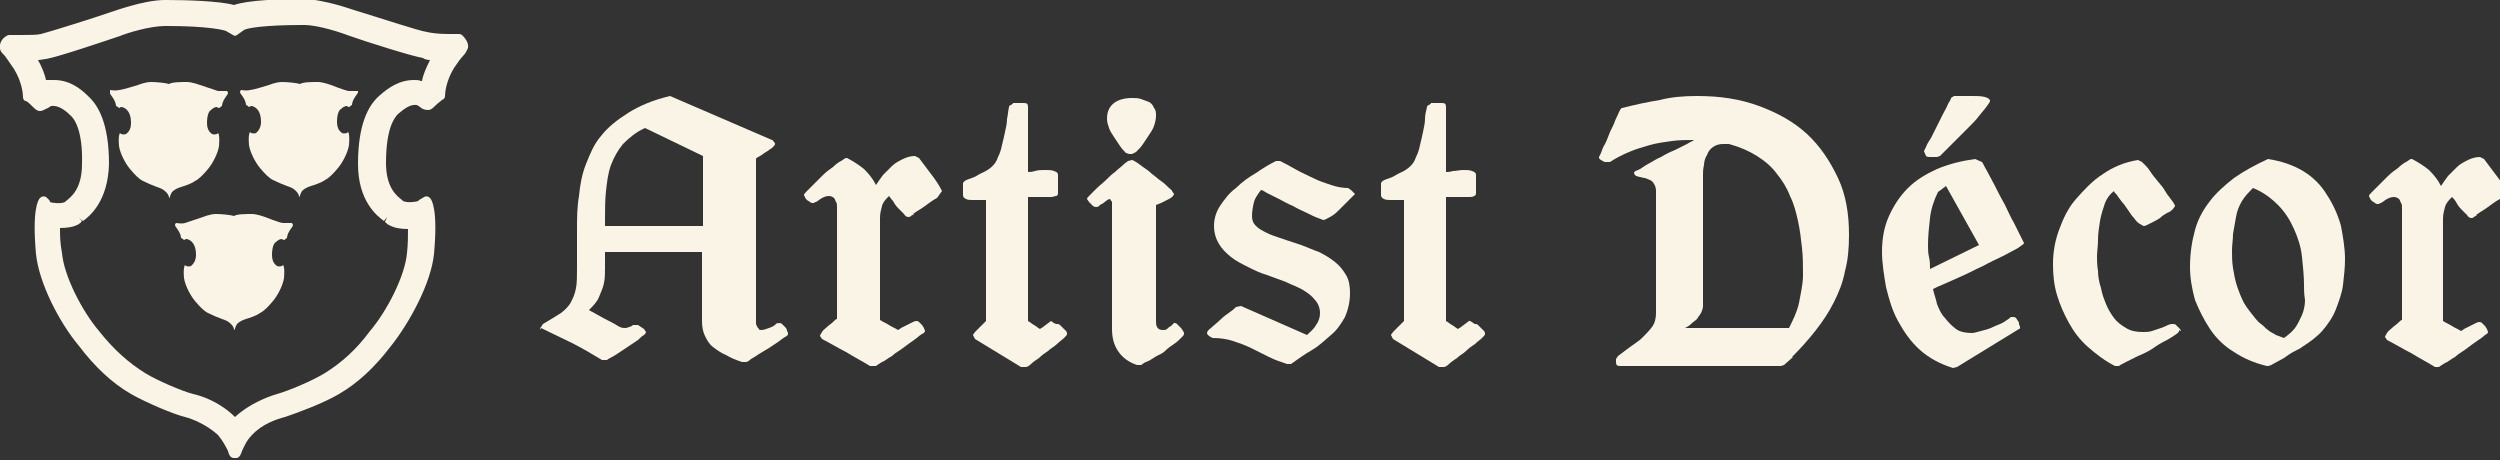 <svg version="1.1" xmlns="http://www.w3.org/2000/svg" xmlns:xlink="http://www.w3.org/1999/xlink" width="250" height="46" viewBox="0 0 250 46" fill="#faf4e6">
<rect x="0" y="0" width="250" height="46" fill="#333333" stroke="none"/>
<g class="p2">
	<g>
		<path class="st0" d="M77.9,32.3c0.1,0,0.2,0,0.3,0.1c0.1,0.1,0.2,0.2,0.3,0.3c0.1,0.1,0.2,0.2,0.2,0.4c0.1,0.1,0.1,0.2,0.1,0.3
			s-0.1,0.2-0.3,0.3s-0.4,0.3-0.7,0.5s-0.6,0.4-0.9,0.6c-0.3,0.2-0.7,0.4-1,0.6c-0.3,0.2-0.6,0.4-0.8,0.5c-0.2,0.2-0.4,0.3-0.5,0.3
			l-0.4,0c-0.6-0.2-1.1-0.4-1.6-0.7c-0.5-0.2-0.9-0.5-1.3-0.8c-0.4-0.3-0.6-0.7-0.8-1.1s-0.3-0.9-0.3-1.5v-6.9h-9.7
			c0,0.6,0,1.1,0,1.6c0,0.5,0,1-0.1,1.5c-0.1,0.5-0.3,0.9-0.5,1.4s-0.6,0.9-1,1.3c0.1,0.1,0.4,0.2,0.7,0.4c0.4,0.2,0.7,0.4,1.1,0.6
			c0.4,0.2,0.8,0.4,1.1,0.6s0.6,0.2,0.6,0.2c0.2,0,0.3,0,0.5-0.1c0.1,0,0.3-0.1,0.4-0.2l0.5,0l0.6,0.4l0.2,0.3
			c0,0.1-0.1,0.2-0.2,0.3c-0.2,0.1-0.4,0.3-0.6,0.5c-0.3,0.2-0.6,0.4-0.9,0.6c-0.3,0.2-0.6,0.4-0.9,0.6c-0.3,0.2-0.6,0.4-0.8,0.5
			s-0.4,0.2-0.5,0.3h-0.5c-1-0.6-2-1.2-3-1.7c-1-0.5-2.1-1-3.1-1.5L54,33c0-0.1,0-0.2,0.1-0.3c0.1-0.1,0.1-0.2,0.2-0.3
			c0.7-0.4,1.3-0.8,1.8-1.1c0.4-0.3,0.8-0.7,1-1.1c0.2-0.4,0.4-0.8,0.5-1.4c0.1-0.5,0.1-1.2,0.1-2c0-1.3,0-2.5,0-3.7
			c0-1.2,0-2.4,0.2-3.5c0.1-1.1,0.3-2.2,0.7-3.2s0.8-2,1.5-2.8c0.7-0.9,1.6-1.6,2.7-2.3c1.1-0.7,2.5-1.3,4.2-1.7L77.2,14
			c0.1,0,0.1,0.1,0.2,0.2s0.1,0.1,0.1,0.2c0,0.1-0.1,0.2-0.3,0.4c-0.2,0.1-0.4,0.3-0.6,0.4c-0.2,0.1-0.4,0.3-0.6,0.4
			c-0.2,0.1-0.4,0.2-0.4,0.3V32c0,0.1,0,0.2,0,0.3c0,0.1,0,0.2,0.1,0.3c0,0.1,0.1,0.2,0.2,0.3C75.9,33,76,33,76.1,33
			c0.3,0,0.5-0.1,0.8-0.2s0.5-0.2,0.7-0.4c0,0,0.1-0.1,0.2-0.1C77.8,32.4,77.9,32.3,77.9,32.3z M70.3,22.7v-7.1l-5.8-2.8
			c-0.9,0.4-1.6,1-2.2,1.6c-0.5,0.6-0.9,1.3-1.2,2.1c-0.3,0.8-0.4,1.7-0.5,2.6c-0.1,0.9-0.1,2-0.1,3v0.5H70.3z"/>
		<path class="st0" d="M93.7,19.8c-0.4,0.2-0.8,0.5-1.2,0.8c-0.4,0.3-0.8,0.5-1.2,0.8l0.1,0c-0.1,0.1-0.2,0.1-0.3,0.2
			s-0.2,0.1-0.3,0.1c-0.1,0-0.3-0.1-0.4-0.3c-0.2-0.2-0.4-0.4-0.6-0.6c-0.2-0.2-0.4-0.5-0.5-0.7c-0.2-0.2-0.3-0.4-0.4-0.5
			c-0.3,0.3-0.6,0.6-0.7,1s-0.2,0.7-0.2,1.2V32c0.3,0.2,0.6,0.3,0.9,0.5c0.3,0.2,0.6,0.3,0.9,0.5c0,0,0.2-0.1,0.3-0.2
			c0.2-0.1,0.4-0.2,0.6-0.3s0.4-0.2,0.6-0.3s0.3-0.1,0.3-0.1c0.1,0,0.2,0,0.3,0.1c0.1,0.1,0.2,0.2,0.3,0.3s0.1,0.2,0.2,0.3
			c0,0.1,0.1,0.2,0.1,0.3c0,0.1-0.1,0.2-0.3,0.3s-0.5,0.4-0.8,0.6c-0.3,0.2-0.7,0.5-1.1,0.8s-0.8,0.5-1.1,0.8
			c-0.4,0.2-0.7,0.5-1,0.6c-0.3,0.2-0.5,0.3-0.6,0.4H87c-0.8-0.5-1.6-0.9-2.4-1.4c-0.8-0.4-1.6-0.9-2.4-1.3l-0.2-0.3
			c0-0.1,0.1-0.2,0.2-0.4s0.3-0.3,0.5-0.5c0.2-0.2,0.4-0.3,0.6-0.5c0.2-0.2,0.3-0.3,0.4-0.3V21.2c0-0.1,0-0.3,0-0.5
			c0-0.2,0-0.4-0.1-0.5c-0.1-0.2-0.1-0.3-0.2-0.4c-0.1-0.1-0.3-0.2-0.5-0.2c-0.3,0-0.5,0.1-0.7,0.2c-0.2,0.1-0.4,0.3-0.6,0.4
			c-0.1,0-0.1,0-0.2,0.1c0,0-0.1,0-0.1,0c-0.1,0-0.2,0-0.3-0.1c-0.1-0.1-0.2-0.1-0.3-0.2c-0.1-0.1-0.2-0.2-0.2-0.3
			c-0.1-0.1-0.1-0.2-0.1-0.2c0-0.1,0.1-0.2,0.3-0.4s0.4-0.4,0.7-0.7s0.6-0.6,0.9-0.9c0.3-0.3,0.7-0.6,1-0.8c0.3-0.3,0.6-0.5,0.8-0.6
			s0.4-0.3,0.5-0.3h0.1c0.6,0.3,1.2,0.7,1.7,1.1c0.5,0.5,0.9,1,1.2,1.6c0.2-0.3,0.4-0.6,0.7-1c0.3-0.3,0.6-0.6,0.9-0.9
			c0.3-0.3,0.7-0.5,1.1-0.7c0.4-0.2,0.8-0.3,1.2-0.3l0.4,0.2c0.4,0.5,0.8,1.1,1.2,1.6c0.4,0.5,0.8,1.1,1.1,1.7L93.7,19.8z"/>
		<path class="st0" d="M105.7,32.4c0.1,0,0.2,0,0.3,0.1c0.1,0.1,0.2,0.2,0.3,0.3s0.2,0.2,0.3,0.3c0.1,0.1,0.1,0.2,0.1,0.3
			c0,0.1-0.1,0.2-0.3,0.4s-0.4,0.3-0.7,0.6s-0.6,0.4-0.9,0.7c-0.3,0.2-0.6,0.4-0.9,0.7c-0.3,0.2-0.6,0.4-0.8,0.6
			c-0.2,0.2-0.4,0.3-0.5,0.3h-0.5l-4.6-2.8l-0.2-0.4c0-0.1,0.1-0.1,0.2-0.3c0.1-0.1,0.2-0.2,0.4-0.4s0.3-0.3,0.4-0.4
			c0.1-0.1,0.2-0.2,0.3-0.3V20c-0.1,0-0.3,0-0.5,0s-0.5,0-0.8,0s-0.5,0-0.7-0.1c-0.2-0.1-0.3-0.2-0.3-0.4v-1.2
			c0.1-0.2,0.3-0.3,0.6-0.4c0.3-0.1,0.6-0.2,0.9-0.4s0.7-0.3,1.1-0.6c0.4-0.3,0.7-0.6,0.9-1.2c0.2-0.4,0.3-0.7,0.4-1.2
			c0.1-0.4,0.2-0.8,0.3-1.3c0.1-0.4,0.2-0.9,0.2-1.3c0.1-0.4,0.1-0.8,0.2-1.2c0-0.1,0.1-0.2,0.2-0.2c0.1-0.1,0.2-0.1,0.2-0.2h1.1
			c0.3,0,0.4,0.1,0.4,0.4v6.5c0.1,0,0.4,0,0.7-0.1s0.7-0.1,1-0.1c0.3,0,0.7,0,0.9,0.1c0.3,0.1,0.4,0.2,0.4,0.4c0,0.5,0,0.8,0,1.1
			s0,0.5,0,0.7c0,0.2-0.1,0.3-0.2,0.3s-0.3,0.1-0.5,0.1c-0.2,0-0.5,0-0.9,0c-0.4,0-0.8,0-1.4,0v12.4c0.2,0.1,0.4,0.3,0.6,0.4
			c0.2,0.1,0.4,0.3,0.6,0.4c0.1-0.1,0.2-0.1,0.3-0.2s0.3-0.2,0.4-0.3c0.1-0.1,0.3-0.2,0.4-0.3C105.5,32.4,105.6,32.4,105.7,32.4z"/>
		<path class="st0" d="M117.4,32.3c0.1,0,0.2,0,0.3,0.1c0.1,0.1,0.2,0.2,0.3,0.3c0.1,0.1,0.2,0.2,0.3,0.4c0.1,0.1,0.1,0.2,0.1,0.3
			c0,0.1-0.1,0.2-0.3,0.4c-0.2,0.2-0.4,0.4-0.7,0.6s-0.6,0.4-0.9,0.7s-0.7,0.4-1,0.6c-0.3,0.2-0.6,0.4-0.9,0.5s-0.4,0.3-0.5,0.3
			l-0.4,0c-0.9-0.3-1.5-0.8-1.9-1.4s-0.6-1.3-0.6-2.2V20.2l-0.2-0.3c-0.1,0-0.3,0.1-0.4,0.2s-0.3,0.2-0.4,0.3l0,0
			c-0.1,0-0.2,0.1-0.3,0.2c-0.1,0.1-0.2,0.1-0.3,0.1c-0.2,0-0.3-0.1-0.4-0.2c-0.1-0.1-0.2-0.2-0.3-0.3l-0.2-0.3
			c0-0.1,0.1-0.2,0.3-0.4s0.4-0.4,0.7-0.7c0.3-0.3,0.6-0.5,0.9-0.8c0.3-0.3,0.6-0.6,0.9-0.8c0.3-0.3,0.6-0.5,0.8-0.7
			c0.2-0.2,0.4-0.3,0.5-0.4l0.4-0.1c0.1,0,0.2,0.1,0.4,0.2c0.2,0.1,0.4,0.3,0.7,0.5c0.3,0.2,0.6,0.4,0.9,0.7
			c0.3,0.2,0.6,0.5,0.9,0.7c0.3,0.2,0.5,0.4,0.7,0.6c0.2,0.2,0.4,0.3,0.4,0.4l0.2,0.3c0,0.1-0.1,0.2-0.2,0.3s-0.3,0.2-0.5,0.3
			c-0.2,0.1-0.4,0.2-0.6,0.3c-0.2,0.1-0.3,0.1-0.5,0.2v11.6c0,0.2,0,0.4,0.1,0.6c0.1,0.2,0.3,0.3,0.6,0.3c0.1,0,0.3,0,0.4-0.1
			s0.2-0.2,0.4-0.3L117.4,32.3z M115.6,11.6c0,0.3-0.1,0.7-0.2,1c-0.1,0.3-0.3,0.6-0.5,0.9c-0.2,0.3-0.4,0.6-0.6,0.9
			c-0.2,0.3-0.4,0.5-0.7,0.8l-0.4,0.2h-0.3l-0.3-0.1c-0.2-0.2-0.4-0.4-0.6-0.7c-0.2-0.3-0.4-0.6-0.6-0.9c-0.2-0.3-0.4-0.6-0.5-0.9
			s-0.2-0.6-0.2-0.9c0-0.7,0.2-1.2,0.7-1.6c0.4-0.3,1-0.5,1.8-0.5c0.3,0,0.6,0,0.9,0.1c0.3,0.1,0.5,0.2,0.8,0.3
			c0.2,0.1,0.4,0.3,0.5,0.6C115.6,11,115.6,11.3,115.6,11.6z"/>
		<path class="st0" d="M135.5,19.4c-0.1,0.1-0.3,0.3-0.6,0.6c-0.3,0.3-0.6,0.6-0.9,0.9c-0.3,0.3-0.6,0.6-1,0.8s-0.5,0.3-0.7,0.3
			c0,0-0.2-0.1-0.5-0.2c-0.3-0.1-0.7-0.3-1.1-0.5c-0.4-0.2-0.9-0.4-1.4-0.7c-0.5-0.2-1-0.5-1.4-0.7c-0.4-0.2-0.8-0.4-1.2-0.6
			c-0.3-0.2-0.5-0.3-0.6-0.3c-0.3,0.4-0.6,0.8-0.7,1.2s-0.2,0.9-0.2,1.4c0,0.4,0.1,0.7,0.4,1s0.7,0.5,1.1,0.7s1,0.4,1.6,0.6
			s1.2,0.4,1.8,0.6s1.2,0.5,1.8,0.7c0.6,0.3,1.1,0.6,1.6,1c0.5,0.4,0.8,0.8,1.1,1.3c0.3,0.5,0.4,1.1,0.4,1.8c0,0.9-0.2,1.7-0.5,2.4
			c-0.4,0.7-0.8,1.3-1.4,1.8s-1.2,1.1-1.9,1.5s-1.4,0.9-2.1,1.4l-0.4,0c-0.6-0.2-1.2-0.4-1.8-0.7c-0.6-0.3-1.2-0.6-1.8-0.9
			s-1.2-0.5-1.8-0.7c-0.6-0.2-1.3-0.3-2-0.3c-0.1,0-0.2-0.1-0.4-0.2c-0.1-0.1-0.2-0.2-0.2-0.3c0-0.1,0.1-0.3,0.4-0.5
			c0.3-0.3,0.6-0.5,0.9-0.8c0.3-0.3,0.7-0.6,1-0.8s0.5-0.4,0.6-0.5l0.5-0.1l6.6,2.9c0.3-0.3,0.7-0.6,0.9-1c0.3-0.4,0.4-0.8,0.4-1.2
			c0-0.5-0.2-1-0.5-1.3c-0.3-0.4-0.7-0.7-1.2-1c-0.5-0.3-1.1-0.5-1.7-0.8c-0.6-0.2-1.3-0.5-1.9-0.7c-0.7-0.2-1.3-0.5-1.9-0.8
			s-1.2-0.6-1.7-1c-0.5-0.4-0.9-0.8-1.2-1.3c-0.3-0.5-0.5-1.1-0.5-1.8s0.2-1.4,0.6-2s0.9-1.3,1.6-1.8c0.6-0.6,1.3-1.1,2-1.5
			c0.7-0.5,1.4-0.9,2-1.2h0.4c0.4,0.2,1,0.5,1.5,0.8s1.2,0.6,1.8,0.9c0.6,0.3,1.2,0.5,1.8,0.7c0.6,0.2,1.2,0.3,1.7,0.3l0.3,0.2
			L135.5,19.4z"/>
		<path class="st0" d="M147.5,32.4c0.1,0,0.2,0,0.3,0.1s0.2,0.2,0.3,0.3c0.1,0.1,0.2,0.2,0.3,0.3c0.1,0.1,0.1,0.2,0.1,0.3
			c0,0.1-0.1,0.2-0.3,0.4c-0.2,0.2-0.4,0.3-0.7,0.6c-0.3,0.2-0.6,0.4-0.9,0.7s-0.6,0.4-0.9,0.7c-0.3,0.2-0.6,0.4-0.8,0.6
			s-0.4,0.3-0.5,0.3h-0.5l-4.6-2.8l-0.2-0.4c0-0.1,0.1-0.1,0.2-0.3c0.1-0.1,0.2-0.2,0.4-0.4s0.3-0.3,0.4-0.4
			c0.1-0.1,0.2-0.2,0.3-0.3V20c-0.1,0-0.3,0-0.5,0s-0.5,0-0.8,0s-0.5,0-0.7-0.1s-0.3-0.2-0.3-0.4v-1.2c0.1-0.2,0.3-0.3,0.6-0.4
			c0.3-0.1,0.6-0.2,0.9-0.4s0.7-0.3,1.1-0.6c0.4-0.3,0.7-0.6,0.9-1.2c0.2-0.4,0.3-0.7,0.4-1.2c0.1-0.4,0.2-0.8,0.3-1.3
			s0.2-0.9,0.2-1.3s0.1-0.8,0.2-1.2c0-0.1,0.1-0.2,0.2-0.2c0.1-0.1,0.2-0.1,0.2-0.2h1.1c0.3,0,0.4,0.1,0.4,0.4v6.5
			c0.1,0,0.4,0,0.7-0.1c0.3,0,0.7-0.1,1-0.1s0.7,0,0.9,0.1c0.3,0.1,0.4,0.2,0.4,0.4c0,0.5,0,0.8,0,1.1s0,0.5,0,0.7
			c0,0.2-0.1,0.3-0.2,0.3c-0.1,0.1-0.3,0.1-0.5,0.1s-0.5,0-0.9,0s-0.8,0-1.4,0v12.4c0.2,0.1,0.4,0.3,0.6,0.4
			c0.2,0.1,0.4,0.3,0.6,0.4c0.1-0.1,0.2-0.1,0.3-0.2s0.3-0.2,0.4-0.3c0.1-0.1,0.3-0.2,0.4-0.3S147.4,32.4,147.5,32.4z"/>
	</g>
	<g>
		<path class="st0" d="M169.7,9.6c2.3,0,4.3,0.3,6.2,1c1.9,0.7,3.5,1.6,4.8,2.8s2.3,2.7,3.1,4.4s1.1,3.6,1.1,5.7
			c0,1.3-0.1,2.5-0.4,3.6c-0.2,1.1-0.6,2.1-1.1,3.1c-0.5,1-1.1,1.9-1.8,2.8s-1.5,1.8-2.4,2.7h0.1l-0.9,0.8l-0.3,0.1h-16.1
			c-0.3,0-0.4-0.1-0.4-0.4v-0.3l0.2-0.3c0.4-0.3,0.8-0.6,1.2-0.9s0.9-0.6,1.2-0.9s0.7-0.7,1-1.1c0.3-0.4,0.4-0.9,0.4-1.4V19.1
			c0-0.3-0.1-0.6-0.2-0.7c-0.1-0.2-0.2-0.3-0.4-0.4c-0.2-0.1-0.3-0.1-0.5-0.2c-0.2,0-0.4-0.1-0.5-0.1s-0.3-0.1-0.4-0.1
			c-0.1-0.1-0.2-0.2-0.2-0.3c0-0.1,0.1-0.2,0.4-0.3s0.6-0.4,1-0.6c0.4-0.2,0.8-0.5,1.3-0.7c0.5-0.3,0.9-0.5,1.4-0.7
			c0.4-0.2,0.8-0.4,1.2-0.6c0.3-0.2,0.6-0.3,0.7-0.4c-0.7,0-1.5,0-2.2,0.1c-0.7,0.1-1.5,0.2-2.2,0.4c-0.7,0.2-1.4,0.4-2.1,0.7
			c-0.7,0.3-1.3,0.6-1.9,1h-0.5c-0.1,0-0.2-0.1-0.4-0.2c-0.2-0.1-0.2-0.2-0.2-0.3c0,0,0.1-0.2,0.2-0.4c0.1-0.3,0.2-0.6,0.4-0.9
			c0.2-0.4,0.3-0.7,0.5-1.2c0.2-0.4,0.4-0.8,0.5-1.1s0.3-0.6,0.4-0.9c0.1-0.2,0.2-0.4,0.3-0.4c1.2-0.3,2.5-0.6,3.8-0.8
			C167.1,9.7,168.4,9.6,169.7,9.6z M180.3,27.5c0-0.9,0-1.8-0.1-2.7c-0.1-0.9-0.2-1.8-0.4-2.7c-0.2-0.9-0.4-1.7-0.8-2.5
			c-0.3-0.8-0.8-1.6-1.3-2.2c-0.5-0.7-1.2-1.3-2-1.8s-1.7-0.9-2.8-1.2h0c-0.1,0-0.2,0-0.3,0c-0.1,0-0.2,0-0.3,0
			c-0.4,0-0.7,0.1-1,0.3c-0.3,0.2-0.5,0.5-0.6,0.8c-0.2,0.3-0.3,0.7-0.3,1c-0.1,0.4-0.1,0.7-0.1,1v13.1c0,0.2-0.1,0.5-0.2,0.7
			c-0.1,0.2-0.3,0.4-0.4,0.6c-0.2,0.2-0.4,0.3-0.6,0.5s-0.4,0.3-0.6,0.4h10.4c0.4-0.8,0.8-1.6,1-2.5
			C180.1,29.2,180.3,28.4,180.3,27.5z"/>
		<path class="st0" d="M198.2,16.2c0.1,0.1,0.2,0.4,0.5,0.9c0.2,0.4,0.5,0.9,0.8,1.5c0.3,0.6,0.6,1.2,1,1.9c0.3,0.6,0.6,1.3,0.9,1.8
			c0.3,0.6,0.5,1,0.7,1.4c0.2,0.4,0.3,0.6,0.3,0.6c0,0.1-0.2,0.2-0.6,0.5c-0.4,0.2-0.9,0.5-1.5,0.8c-0.6,0.3-1.3,0.6-2,1
			c-0.7,0.3-1.4,0.7-2.1,1c-0.7,0.3-1.3,0.6-1.8,0.8c-0.5,0.2-0.9,0.4-1.1,0.5c0.1,0.5,0.3,1,0.4,1.5c0.2,0.5,0.4,1,0.8,1.4
			c0.3,0.4,0.7,0.8,1.1,1.1c0.4,0.3,1,0.4,1.6,0.4c0.2,0,0.5-0.1,0.9-0.2s0.8-0.2,1.2-0.4c0.4-0.2,0.8-0.3,1.1-0.5
			c0.3-0.2,0.6-0.4,0.7-0.5l0.2,0c0.1,0,0.2,0,0.3,0.1s0.1,0.2,0.2,0.3c0.1,0.1,0.1,0.2,0.1,0.3s0.1,0.2,0.1,0.3c0,0,0,0.1,0,0.1
			s0,0.1-0.1,0.1l-6.2,3.8l-0.4,0.1c-1.3-0.4-2.4-1-3.3-1.8c-0.9-0.8-1.6-1.8-2.2-2.9s-0.9-2.2-1.2-3.4c-0.2-1.2-0.4-2.4-0.4-3.5
			c0-1.3,0.2-2.5,0.7-3.6s1.1-2,1.9-2.8s1.8-1.4,2.9-1.9c1.2-0.5,2.4-0.8,3.8-1L198.2,16.2z M197.9,24.5l-3.3-5.9l-0.8,0.6
			c-0.4,0.8-0.7,1.7-0.8,2.6c-0.1,0.9-0.2,1.8-0.2,2.7c0,0.4,0,0.8,0.1,1.2s0.1,0.8,0.1,1.2L197.9,24.5z"/>
		<path class="st0" d="M192.4,15.1c0,0,0.1-0.2,0.2-0.4c0.1-0.3,0.3-0.6,0.5-0.9c0.2-0.4,0.4-0.8,0.6-1.2c0.2-0.4,0.4-0.8,0.6-1.2
			c0.2-0.4,0.4-0.7,0.5-1c0.2-0.3,0.3-0.5,0.3-0.6l0.3-0.2c0.1,0,0.4,0,0.7,0c0.4,0,0.8,0,1.2,0c0.4,0,0.8,0,1.2,0.1
			c0.3,0.1,0.5,0.2,0.5,0.4c0,0.1-0.1,0.2-0.3,0.5c-0.2,0.3-0.5,0.6-0.8,1c-0.3,0.4-0.7,0.8-1.1,1.2c-0.4,0.4-0.8,0.8-1.2,1.2
			c-0.4,0.4-0.7,0.7-1,1c-0.3,0.3-0.5,0.5-0.6,0.6l-0.3,0.1c-0.1,0-0.2,0-0.3,0c-0.1,0-0.3,0-0.4,0c-0.1,0-0.3,0-0.4-0.1
			C192.5,15.3,192.4,15.2,192.4,15.1z"/>
		<path class="st0" d="M217.9,33.1c0,0.1-0.1,0.2-0.4,0.4c-0.3,0.2-0.6,0.4-1,0.6c-0.4,0.2-0.9,0.5-1.3,0.8
			c-0.5,0.3-0.9,0.5-1.4,0.7c-0.4,0.2-0.8,0.4-1.2,0.6s-0.6,0.3-0.7,0.4h-0.4c-1-0.5-1.9-1.2-2.7-1.9c-0.8-0.7-1.4-1.5-1.9-2.4
			c-0.5-0.9-0.9-1.8-1.2-2.8c-0.3-1-0.4-2-0.4-3.1c0-1.2,0.2-2.3,0.6-3.4c0.4-1.1,0.9-2.2,1.7-3.1s1.6-1.8,2.7-2.5
			c1-0.7,2.2-1.2,3.5-1.4l0.4,0.2c0.1,0.1,0.2,0.2,0.4,0.4s0.4,0.5,0.6,0.8c0.2,0.3,0.5,0.6,0.8,1c0.3,0.3,0.5,0.7,0.7,1
			c0.2,0.3,0.4,0.5,0.6,0.8c0.1,0.2,0.2,0.3,0.2,0.4c0,0.1-0.1,0.1-0.2,0.3c-0.1,0.1-0.3,0.3-0.6,0.4c-0.2,0.1-0.5,0.3-0.7,0.5
			c-0.3,0.2-0.5,0.3-0.7,0.4c-0.2,0.1-0.4,0.2-0.6,0.3c-0.2,0.1-0.3,0.1-0.3,0.1c-0.1,0-0.2-0.1-0.4-0.2c-0.2-0.1-0.4-0.3-0.6-0.6
			c-0.2-0.2-0.4-0.5-0.6-0.8c-0.2-0.3-0.4-0.6-0.6-0.8c-0.2-0.3-0.4-0.5-0.5-0.7c-0.2-0.2-0.3-0.3-0.3-0.4c-0.4,0.3-0.7,0.7-0.9,1.2
			c-0.2,0.6-0.4,1.2-0.5,1.8c-0.1,0.6-0.2,1.3-0.2,1.9s-0.1,1.2-0.1,1.6c0,0.4,0,0.9,0.1,1.5c0,0.5,0.1,1.1,0.3,1.7
			c0.1,0.6,0.3,1.1,0.5,1.6s0.5,1,0.8,1.4c0.3,0.4,0.7,0.7,1.2,1c0.5,0.3,1,0.4,1.7,0.4c0.3,0,0.6,0,0.9-0.1s0.6-0.2,0.9-0.3
			c0.3-0.1,0.5-0.2,0.7-0.3s0.4-0.1,0.5-0.1c0.1,0,0.2,0,0.3,0.1c0.1,0.1,0.2,0.2,0.3,0.3s0.2,0.2,0.2,0.3
			C217.9,33,217.9,33,217.9,33.1z"/>
		<path class="st0" d="M234.5,25.9c0,0.9-0.1,1.7-0.2,2.6c-0.1,0.8-0.4,1.6-0.7,2.4c-0.3,0.8-0.8,1.5-1.3,2.1s-1.3,1.2-2.1,1.7
			c-0.1,0.1-0.3,0.2-0.7,0.4s-0.7,0.4-1.1,0.7c-0.4,0.2-0.7,0.4-1.1,0.6c-0.3,0.2-0.5,0.2-0.6,0.2c-1.3-0.3-2.4-0.8-3.3-1.4
			c-1-0.6-1.8-1.4-2.4-2.3c-0.6-0.9-1.1-1.9-1.5-2.9c-0.3-1.1-0.5-2.2-0.5-3.3c0-1.4,0.2-2.6,0.5-3.7c0.3-1.1,0.8-2,1.5-2.9
			c0.6-0.8,1.5-1.6,2.4-2.3c1-0.7,2.1-1.3,3.4-1.9c1.3,0.2,2.5,0.6,3.5,1.2c1,0.6,1.8,1.4,2.4,2.4c0.6,0.9,1.1,2,1.4,3.1
			C234.3,23.7,234.5,24.8,234.5,25.9z M230.4,28.5c0-0.9-0.1-1.8-0.2-2.8s-0.4-1.9-0.8-2.8c-0.4-0.9-0.9-1.7-1.6-2.4
			c-0.7-0.7-1.5-1.3-2.5-1.7c-0.4,0.4-0.8,0.8-1.1,1.3s-0.5,1-0.6,1.6c-0.1,0.6-0.2,1.1-0.3,1.7c0,0.6-0.1,1.1-0.1,1.6
			c0,0.6,0,1.2,0.1,1.8s0.2,1.2,0.4,1.8s0.4,1.1,0.7,1.7c0.3,0.5,0.7,1,1.1,1.5v0c0.2,0.2,0.3,0.4,0.6,0.6s0.4,0.4,0.7,0.6
			c0.2,0.2,0.5,0.3,0.8,0.5c0.3,0.1,0.5,0.2,0.8,0.3c0.4-0.3,0.8-0.6,1.1-1c0.3-0.4,0.5-0.9,0.7-1.3c0.2-0.5,0.3-1,0.3-1.5
			C230.4,29.4,230.4,28.9,230.4,28.5z"/>
		<path class="st0" d="M250,19.9c-0.4,0.2-0.8,0.5-1.2,0.8s-0.8,0.5-1.2,0.8l0.1,0c-0.1,0.1-0.2,0.1-0.3,0.2
			c-0.1,0.1-0.2,0.1-0.3,0.1c-0.1,0-0.3-0.1-0.4-0.3c-0.2-0.2-0.4-0.4-0.6-0.6s-0.4-0.5-0.5-0.7s-0.3-0.4-0.4-0.5
			c-0.3,0.3-0.6,0.6-0.7,1c-0.1,0.4-0.2,0.7-0.2,1.2v10.2c0.3,0.2,0.6,0.3,0.9,0.5c0.3,0.2,0.6,0.3,0.9,0.5c0,0,0.2-0.1,0.3-0.2
			c0.2-0.1,0.4-0.2,0.6-0.3c0.2-0.1,0.4-0.2,0.6-0.3c0.2-0.1,0.3-0.1,0.3-0.1c0.1,0,0.2,0,0.3,0.1c0.1,0.1,0.2,0.2,0.3,0.3
			c0.1,0.1,0.1,0.2,0.2,0.3c0,0.1,0.1,0.2,0.1,0.3c0,0.1-0.1,0.2-0.3,0.3c-0.2,0.2-0.5,0.4-0.8,0.6c-0.3,0.2-0.7,0.5-1.1,0.8
			c-0.4,0.3-0.8,0.5-1.1,0.8c-0.4,0.2-0.7,0.5-1,0.6c-0.3,0.2-0.5,0.3-0.6,0.4h-0.4c-0.8-0.5-1.6-0.9-2.4-1.4
			c-0.8-0.4-1.6-0.9-2.4-1.3l-0.2-0.3c0-0.1,0.1-0.2,0.2-0.4c0.1-0.2,0.3-0.3,0.5-0.5c0.2-0.2,0.4-0.3,0.6-0.5
			c0.2-0.2,0.3-0.3,0.4-0.3V21.3c0-0.1,0-0.3,0-0.5c0-0.2,0-0.4-0.1-0.5c-0.1-0.2-0.1-0.3-0.2-0.4c-0.1-0.1-0.3-0.2-0.5-0.2
			c-0.3,0-0.5,0.1-0.7,0.2c-0.2,0.1-0.4,0.3-0.6,0.4c-0.1,0-0.1,0-0.2,0.1c0,0-0.1,0-0.1,0c-0.1,0-0.2,0-0.3-0.1s-0.2-0.1-0.3-0.2
			s-0.2-0.2-0.2-0.3c-0.1-0.1-0.1-0.2-0.1-0.2c0-0.1,0.1-0.2,0.3-0.4c0.2-0.2,0.4-0.4,0.7-0.7s0.6-0.6,0.9-0.9
			c0.3-0.3,0.7-0.6,1-0.8c0.3-0.3,0.6-0.5,0.8-0.6s0.4-0.3,0.5-0.3h0.1c0.6,0.3,1.2,0.7,1.7,1.1c0.5,0.5,0.9,1,1.2,1.6
			c0.2-0.3,0.4-0.6,0.7-1c0.3-0.3,0.6-0.6,0.9-0.9c0.3-0.3,0.7-0.5,1.1-0.7c0.4-0.2,0.8-0.3,1.2-0.3l0.4,0.2
			c0.4,0.5,0.8,1.1,1.2,1.6s0.8,1.1,1.1,1.7L250,19.9z"/>
	</g>
</g>
<g class="p1">
	<path class="st0" d="M46.3,3.6c-0.1-0.1-0.2-0.2-0.4-0.2c0,0-0.5,0-1.1,0c-0.9,0-1.7-0.1-2.1-0.2c-0.8-0.1-5.3-1.6-7-2.1
		c-0.1,0-3.2-1.2-5.5-1.2c0,0-0.1,0-0.1,0c-1.9,0-5.3,0.1-6.7,0.6C22,0.1,18.6,0,16.7,0c0,0-0.2,0-0.2,0c-2.2,0-5.3,1.2-5.4,1.2
		c-1.7,0.6-6.2,2-7,2.2C3.7,3.5,3,3.5,2,3.5c-0.6,0-1.1,0-1.1,0c-0.1,0-0.3,0.1-0.4,0.2C0.3,3.8-0.1,4.3,0,4.8
		c0,0.3,0.2,0.5,0.5,0.8C0.7,5.9,1,6.3,1.4,6.9c0.8,1.3,0.9,2.5,0.9,2.8c0,0.2,0.1,0.4,0.3,0.4c0.2,0.1,0.4,0.3,0.6,0.5
		c0.3,0.3,0.5,0.5,0.8,0.5c0.3,0,0.5-0.2,0.8-0.3c0.1-0.1,0.2-0.1,0.3-0.2c0.7-0.1,1.4,0.4,1.9,0.9c0.4,0.3,1.3,1.5,1.2,4.9
		c0,2.5-1.1,3.3-1.6,3.7l-0.1,0.1c-0.4,0.2-1.3,0.1-1.5,0C5,20,4.7,19.8,4.6,19.7c-0.2-0.1-0.4-0.1-0.6,0.1
		c-0.2,0.2-0.8,1.2-0.4,5.6c0.3,2.9,2.3,6.8,4.3,9.2c1.6,2.1,3.3,3.7,5.2,4.8c1.6,0.9,4.2,2,5.4,2.3c0.8,0.2,2.2,0.8,3.3,1.8
		c0.5,0.6,0.8,1.2,1,1.6c0.1,0.4,0.2,0.6,0.5,0.7c0.1,0,0.1,0,0.2,0c0.1,0,0.1,0,0.2,0c0.3-0.1,0.4-0.4,0.5-0.7c0.2-0.4,0.4-1,1-1.6
		c1-1.1,2.5-1.6,3.3-1.8c1.2-0.4,3.9-1.4,5.4-2.3c1.9-1.1,3.6-2.7,5.2-4.8c1.9-2.4,4-6.3,4.3-9.2c0.4-4.4-0.2-5.4-0.4-5.6
		c-0.2-0.2-0.4-0.2-0.6-0.1c-0.1,0.1-0.4,0.2-0.6,0.4c-0.2,0.1-1.1,0.2-1.5,0l-0.1-0.1c-0.5-0.4-1.6-1.2-1.6-3.7
		c0-3.4,0.8-4.5,1.2-4.9c0.6-0.5,1.2-1,1.9-0.9c0.1,0.1,0.2,0.1,0.3,0.2c0.2,0.2,0.5,0.3,0.8,0.3c0.3,0,0.5-0.2,0.8-0.5
		c0.2-0.2,0.5-0.4,0.6-0.5c0.2-0.1,0.3-0.2,0.3-0.4c0-0.3,0.1-1.5,0.9-2.8c0.4-0.6,0.7-1,0.9-1.2c0.3-0.3,0.4-0.6,0.5-0.8
		C46.9,4.3,46.5,3.8,46.3,3.6z M7.9,21.8l0.4,0.3c0.7-0.5,2.5-2,2.6-5.7c0-4.1-1.1-5.9-2.1-6.8C8,8.8,6.9,8,5.4,8C5.2,8,4.9,8,4.7,8
		L4.6,8C4.5,7.5,4.2,6.7,3.8,6c0.3,0,0.6-0.1,0.8-0.1c1.2-0.2,5.9-1.8,7.4-2.3c0.7-0.3,3-1,4.5-1l0.2,0c4.1,0,5.7,0.4,5.9,0.5
		l0.7,0.4c0.1,0.1,0.3,0.1,0.4,0L24.4,3c0.3-0.2,2.1-0.5,5.8-0.5l0.2,0c1.5,0,3.8,0.8,4.6,1.1c1.4,0.5,6.1,2,7.3,2.2
		C42.4,5.9,42.7,6,43,6c-0.4,0.8-0.7,1.5-0.8,2.1l-0.1,0C41.9,8,41.7,8,41.4,8c-1.5,0-2.6,0.8-3.5,1.6c-1,0.9-2.1,2.7-2.1,6.8
		c0,3.7,1.9,5.2,2.6,5.7l0.3-0.4l-0.2,0.5l0.1,0.1c0,0,0.1,0,0.1,0.1l0.2,0.1c0.5,0.3,1.2,0.4,1.9,0.4c0,0.7,0,1.5-0.1,2.4
		c-0.2,2.3-2,5.8-3.7,7.8c-1.4,1.9-2.9,3.2-4.5,4.2c-1.3,0.8-3.7,1.8-4.8,2.1c-1,0.3-2.8,1-4.2,2.3c-1.4-1.4-3.2-2.1-4.2-2.3
		c-1.1-0.3-3.5-1.3-4.8-2.1c-1.6-1-3.1-2.3-4.6-4.2c-1.7-2-3.5-5.5-3.7-7.8C6,24.3,6,23.5,6,22.8c0.7,0,1.4-0.1,1.9-0.4L8,22.3
		c0,0,0.1,0,0.1-0.1l0.1-0.1L7.9,21.8C7.9,21.8,7.9,21.8,7.9,21.8z M30.2,0.5L30.2,0.5L30.2,0.5L30.2,0.5z"/>
	<g>
		<path class="st0" d="M22.7,9.1c0,0-0.6,0-0.9,0C21.5,9,20,8.5,20,8.5s-0.8-0.3-1.3-0.3c-0.6,0-1.5,0-1.8,0.2
			c-0.3-0.1-1.2-0.2-1.8-0.2c-0.6,0-1.3,0.3-1.3,0.3S12.2,9,11.9,9c-0.3,0.1-0.9,0-0.9,0S11,9.2,11,9.3c0,0.1,0.1,0.2,0.3,0.5
			c0.2,0.3,0.3,0.6,0.3,0.8c0.1,0,0.3,0.2,0.3,0.2c0.1,0,0.1-0.1,0.2-0.1c0.2,0,0.4,0.1,0.6,0.3c0.2,0.2,0.4,0.6,0.4,1.3
			c0,0.8-0.4,1-0.5,1.1c-0.2,0.1-0.5,0-0.5,0c0,0-0.1-0.1-0.1-0.1s-0.2,0.2-0.1,1.3c0.1,0.7,0.6,1.7,1.1,2.3c0.5,0.6,0.9,1,1.3,1.2
			c0.4,0.2,1.1,0.5,1.4,0.6c0.3,0.1,0.6,0.2,0.9,0.5c0.3,0.3,0.3,0.5,0.3,0.6c0.1,0,0.1-0.3,0.3-0.6c0.3-0.3,0.6-0.4,0.9-0.5
			c0.3-0.1,1-0.3,1.4-0.6c0.4-0.2,0.8-0.6,1.3-1.2c0.5-0.6,1-1.6,1.1-2.3c0.1-1.2-0.1-1.3-0.1-1.3s-0.1,0.1-0.1,0.1s-0.3,0.1-0.5,0
			c-0.1-0.1-0.5-0.3-0.5-1.1s0.2-1.2,0.4-1.3c0.2-0.2,0.4-0.3,0.6-0.3c0.1,0.1,0.2,0.1,0.2,0.1c0.1,0,0.2-0.2,0.3-0.2
			c0-0.2,0.1-0.5,0.3-0.8c0.2-0.3,0.3-0.4,0.3-0.5S22.7,9.1,22.7,9.1z"/>
	</g>
	<g>
		<path class="st0" d="M35.8,9.1c0,0-0.6,0-0.9,0c-0.3,0-1.8-0.6-1.8-0.6s-0.8-0.3-1.3-0.3c-0.6,0-1.5,0-1.8,0.2
			c-0.3-0.1-1.2-0.2-1.8-0.2c-0.6,0-1.3,0.3-1.3,0.3S25.3,9,25,9c-0.3,0.1-0.9,0-0.9,0s-0.1,0.1-0.1,0.2c0,0.1,0.1,0.2,0.3,0.5
			c0.2,0.3,0.3,0.6,0.3,0.8c0.1,0,0.3,0.2,0.3,0.2c0.1,0,0.1-0.1,0.2-0.1c0.2,0,0.4,0.1,0.6,0.3c0.2,0.2,0.4,0.6,0.4,1.3
			s-0.4,1-0.5,1.1c-0.2,0.1-0.5,0-0.5,0s-0.1-0.1-0.1-0.1s-0.2,0.2-0.1,1.3c0.1,0.7,0.6,1.7,1.1,2.3c0.5,0.6,0.9,1,1.3,1.2
			c0.4,0.2,1.1,0.5,1.4,0.6c0.3,0.1,0.6,0.2,0.9,0.5c0.3,0.3,0.3,0.5,0.3,0.6c0.1,0,0.1-0.3,0.3-0.6c0.3-0.3,0.6-0.4,0.9-0.5
			c0.3-0.1,1-0.3,1.4-0.6c0.4-0.2,0.8-0.6,1.3-1.2c0.5-0.6,1-1.6,1.1-2.3c0.1-1.2-0.1-1.3-0.1-1.3s-0.1,0.1-0.1,0.1
			c0,0-0.3,0.1-0.5,0c-0.1-0.1-0.5-0.3-0.5-1.1c0-0.8,0.2-1.2,0.4-1.3c0.2-0.2,0.4-0.3,0.6-0.3c0.1,0.1,0.2,0.1,0.2,0.1
			c0.1,0,0.2-0.2,0.3-0.2c0-0.2,0.1-0.5,0.3-0.8s0.3-0.4,0.3-0.5S35.8,9.1,35.8,9.1z"/>
	</g>
	<g>
		<path class="st0" d="M29.2,22.3c0,0-0.6,0-0.9,0c-0.3,0-1.8-0.6-1.8-0.6s-0.8-0.3-1.3-0.3c-0.6,0-1.5,0-1.8,0.2
			c-0.3-0.1-1.2-0.2-1.8-0.2c-0.6,0-1.3,0.3-1.3,0.3s-1.5,0.5-1.8,0.6c-0.3,0.1-0.9,0-0.9,0s-0.1,0.1-0.1,0.2c0,0.1,0.1,0.2,0.3,0.5
			c0.2,0.3,0.3,0.6,0.3,0.8c0.1,0,0.3,0.2,0.3,0.2c0.1,0,0.1-0.1,0.2-0.1c0.2,0,0.4,0.1,0.6,0.3c0.2,0.2,0.4,0.6,0.4,1.3
			s-0.4,1-0.5,1.1c-0.2,0.1-0.5,0-0.5,0s-0.1-0.1-0.1-0.1s-0.2,0.2-0.1,1.3c0.1,0.7,0.6,1.7,1.1,2.3c0.5,0.6,0.9,1,1.3,1.2
			c0.4,0.2,1.1,0.5,1.4,0.6c0.3,0.1,0.6,0.2,0.9,0.5c0.3,0.3,0.3,0.5,0.3,0.6c0.1,0,0.1-0.3,0.3-0.6c0.3-0.3,0.6-0.4,0.9-0.5
			c0.3-0.1,1-0.3,1.4-0.6c0.4-0.2,0.8-0.6,1.3-1.2c0.5-0.6,1-1.6,1.1-2.3c0.1-1.2-0.1-1.3-0.1-1.3s-0.1,0.1-0.1,0.1
			c0,0-0.3,0.1-0.5,0c-0.1-0.1-0.5-0.3-0.5-1.1c0-0.8,0.2-1.2,0.4-1.3c0.2-0.2,0.4-0.3,0.6-0.3c0.1,0.1,0.2,0.1,0.2,0.1
			c0.1,0,0.2-0.2,0.3-0.2c0-0.2,0.1-0.5,0.3-0.8c0.2-0.3,0.3-0.4,0.3-0.5C29.3,22.5,29.2,22.3,29.2,22.3z"/>
	</g>
</g>
</svg>
